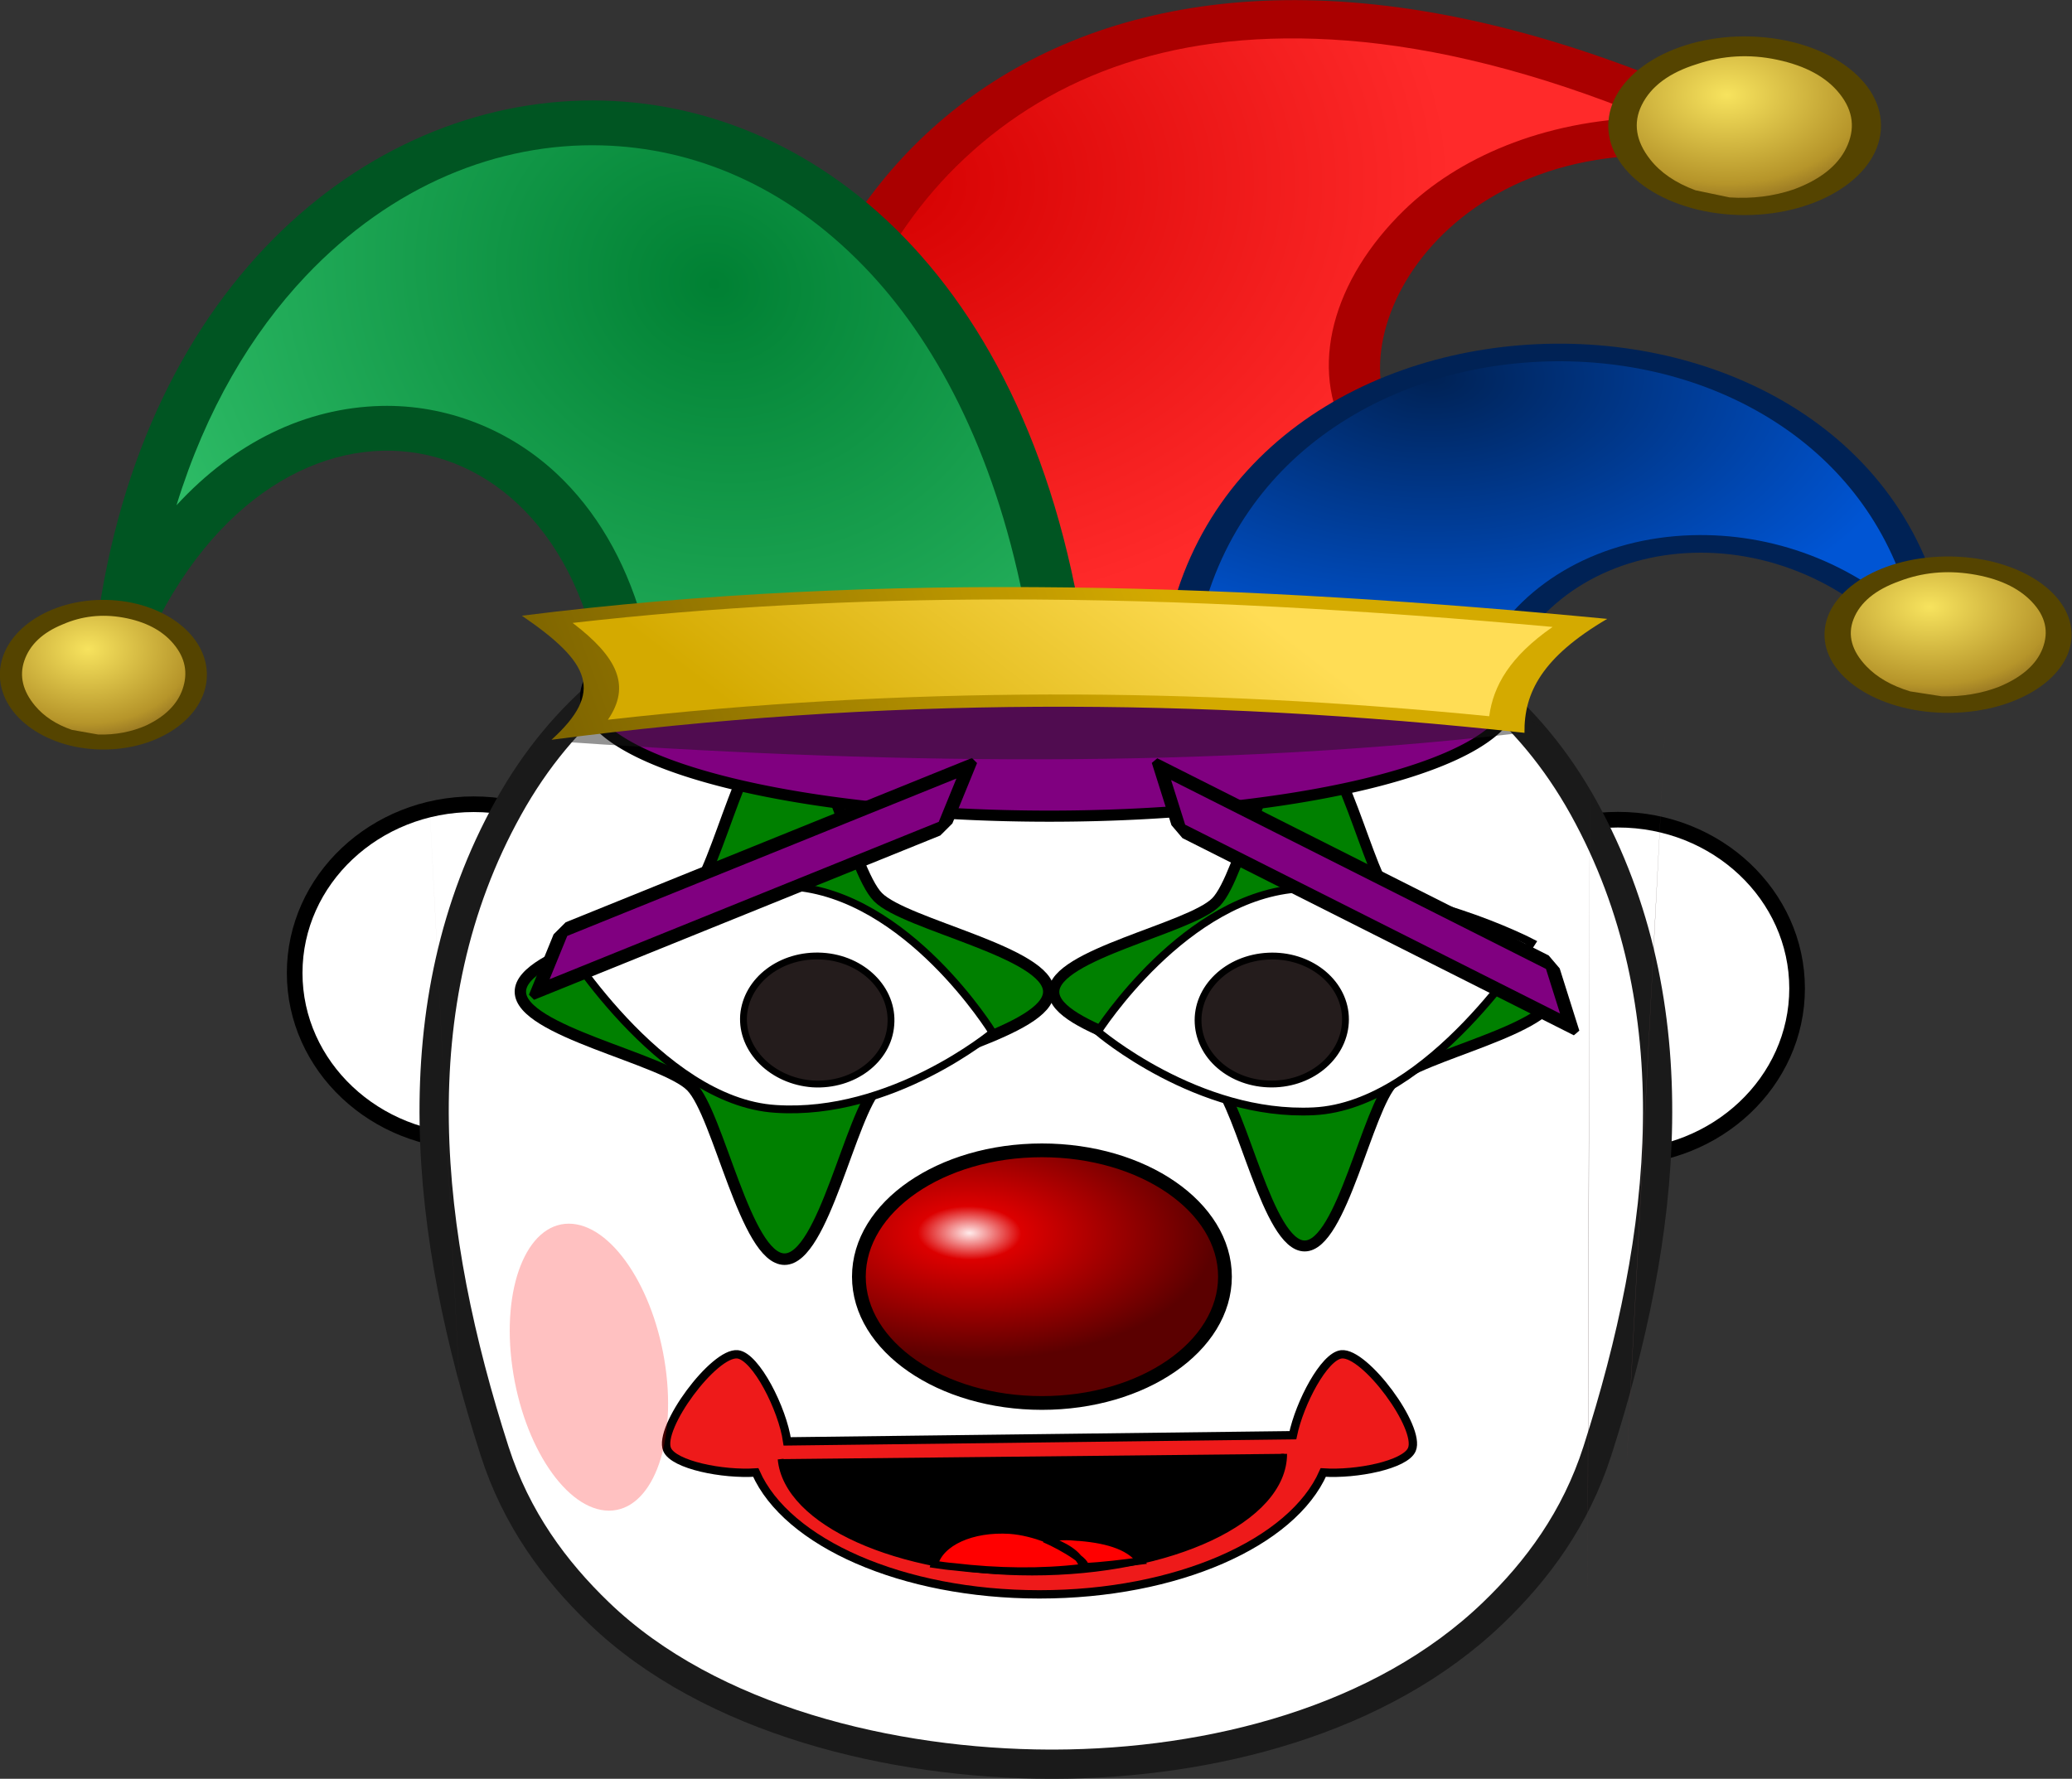 <?xml version="1.0"?>
<svg xmlns="http://www.w3.org/2000/svg" xmlns:xlink="http://www.w3.org/1999/xlink" width="238.492" height="204.794" viewBox="0 0 238.492 204.794">
  <rect x="0" y="0" width="238.492" height="204.794" fill="#333333" stroke="none"/>
  <defs>
    <radialGradient xlink:href="#a" id="l" gradientUnits="userSpaceOnUse" gradientTransform="matrix(.007 .302 -.533 .004 264.835 -86.393)" cx="212.826" cy="362.496" fx="212.826" fy="362.496" r="86.41"/>
    <radialGradient xlink:href="#j" id="x" cx="78.809" cy="94.065" fx="78.809" fy="94.065" r="21.11" gradientTransform="matrix(1.337 .021 -.011 .691 7.261 75.3)" gradientUnits="userSpaceOnUse"/>
    <radialGradient id="b" gradientUnits="userSpaceOnUse" cy="-2.4" cx="28.45" gradientTransform="matrix(.8 0 0 -.8 0 24.68)" r="3.888">
      <stop offset="0" stop-color="#f7e35e"/>
      <stop offset=".729" stop-color="#b6952a"/>
      <stop offset="1" stop-color="#805f1c"/>
    </radialGradient>
    <radialGradient xlink:href="#c" id="o" gradientUnits="userSpaceOnUse" gradientTransform="matrix(-.481 .125 -.241 -.308 202.959 118.36)" cx="75.627" cy="423.26" fx="75.627" fy="423.26" r="126.281"/>
    <radialGradient xlink:href="#d" id="q" gradientUnits="userSpaceOnUse" gradientTransform="matrix(-.059 .253 -.446 -.034 334.736 -43.758)" cx="187.998" cy="476.307" fx="187.998" fy="476.307" r="128.546"/>
    <radialGradient xlink:href="#b" id="m" gradientUnits="userSpaceOnUse" gradientTransform="matrix(3.206 .589 -1.025 1.843 54.598 -35.56)" cx="28.45" cy="-2.4" r="3.888"/>
    <radialGradient xlink:href="#g" id="u" gradientUnits="userSpaceOnUse" gradientTransform="matrix(-.016 -.022 .357 -.089 -126.405 89.348)" cx="295.82" cy="660.107" fx="295.82" fy="660.107" r="100.531"/>
    <radialGradient xlink:href="#h" id="v" gradientUnits="userSpaceOnUse" gradientTransform="matrix(3.269 .461 -.802 1.88 72.564 13.897)" cx="28.45" cy="-2.4" r="3.888"/>
    <radialGradient id="h" gradientUnits="userSpaceOnUse" cy="-2.4" cx="28.45" gradientTransform="matrix(.8 0 0 -.8 0 24.68)" r="3.888">
      <stop offset="0" stop-color="#f7e35e"/>
      <stop offset=".729" stop-color="#b6952a"/>
      <stop offset="1" stop-color="#805f1c"/>
    </radialGradient>
    <radialGradient xlink:href="#i" id="w" gradientUnits="userSpaceOnUse" gradientTransform="matrix(3.269 .461 -.802 1.88 -89.405 17.153)" cx="28.45" cy="-2.4" r="3.888"/>
    <radialGradient id="i" gradientUnits="userSpaceOnUse" cy="-2.4" cx="28.45" gradientTransform="matrix(.8 0 0 -.8 0 24.68)" r="3.888">
      <stop offset="0" stop-color="#f7e35e"/>
      <stop offset=".729" stop-color="#b6952a"/>
      <stop offset="1" stop-color="#805f1c"/>
    </radialGradient>
    <linearGradient xlink:href="#f" id="t" gradientUnits="userSpaceOnUse" x1="335.494" y1="606.302" x2="220.773" y2="655.944" gradientTransform="matrix(.312 0 0 .18 -.694 -84.549)"/>
    <linearGradient id="f">
      <stop offset="0" stop-color="#fd5"/>
      <stop offset="1" stop-color="#d4aa00"/>
    </linearGradient>
    <linearGradient id="c">
      <stop offset="0" stop-color="#008033"/>
      <stop offset="1" stop-color="#37c871"/>
    </linearGradient>
    <linearGradient id="g">
      <stop offset="0" stop-color="#fc0"/>
      <stop offset="1" stop-color="#d4aa00"/>
    </linearGradient>
    <linearGradient id="a">
      <stop offset="0" stop-color="#d40000"/>
      <stop offset="1" stop-color="#ff2a2a"/>
    </linearGradient>
    <linearGradient id="d">
      <stop offset="0" stop-color="#025"/>
      <stop offset="1" stop-color="#0055d4"/>
    </linearGradient>
    <linearGradient xlink:href="#e" id="r" gradientUnits="userSpaceOnUse" x1="332.822" y1="605.649" x2="207.135" y2="652.792" gradientTransform="matrix(.303 .043 -.074 .174 38.78 -96.867)"/>
    <linearGradient id="j">
      <stop offset="0" stop-color="#ffebeb"/>
      <stop offset=".211" stop-color="#dc0000"/>
      <stop offset="1" stop-color="#5b0000"/>
    </linearGradient>
    <linearGradient id="e">
      <stop offset="0" stop-color="#d4aa00"/>
      <stop offset="1" stop-color="#806600"/>
    </linearGradient>
  </defs>
  <ellipse ry="19.429" rx="20.615" cy="112.02" cx="54.532" fill="#fff" stroke="#000" stroke-width="1.8" stroke-linecap="round" stroke-linejoin="bevel"/>
  <ellipse cx="186.234" cy="113.799" rx="20.615" ry="19.429" fill="#fff" stroke="#000" stroke-width="1.8" stroke-linecap="round" stroke-linejoin="bevel"/>
  <path d="M120.394 65.388c-25.308.055-49.25 4.867-61.876 27.6-12.682 22.788-9.554 49.282-1.592 74.061 2.502 7.8 6.938 13.773 12 18.64 12.853 12.39 33.838 17.367 51.866 17.423h.569c18.028-.056 37.648-5.034 50.501-17.423 5.062-4.867 9.498-10.84 12-18.64 7.961-24.78 11.032-51.273-1.592-74.061-12.626-22.733-36.569-27.545-61.876-27.6z" fill="#fff" stroke="#1a1a1a" stroke-width="3.365" stroke-linecap="round" stroke-linejoin="bevel"/>
  <path d="M84.905 155.925c-2.71-.31-9.203 8.463-8.115 10.965.768 1.765 6.384 2.894 10.2 2.638 3.571 8.085 16.867 14.032 32.646 14.032 15.857 0 29.115-5.956 32.675-14.032 3.816.255 9.428-.873 10.196-2.638 1.088-2.502-5.405-11.274-8.115-10.965-1.97.224-4.797 5.565-5.577 9.312l-58.21.71c-.532-3.74-3.6-9.783-5.7-10.022z" fill="#ee1a1a" stroke="#000" stroke-width=".96" stroke-linecap="round"/>
  <path d="M59.987 97.494c-4.389 0-7.426-16.15-10.53-19.254-3.103-3.103-19.254-6.14-19.254-10.53 0-4.389 16.15-7.427 19.254-10.53 3.104-3.104 6.141-19.254 10.53-19.254 4.39 0 7.427 16.15 10.53 19.254 3.104 3.103 19.254 6.141 19.254 10.53 0 4.39-16.15 7.427-19.254 10.53-3.103 3.104-6.14 19.254-10.53 19.254z" transform="matrix(1.021 0 0 1.034 29.058 44.16)" fill="green" stroke="#000" stroke-width="1.282" stroke-linecap="round"/>
  <path transform="matrix(.969 0 0 .982 92.042 47.709)" d="M59.987 97.494c-4.389 0-7.426-16.15-10.53-19.254-3.103-3.103-19.254-6.14-19.254-10.53 0-4.389 16.15-7.427 19.254-10.53 3.104-3.104 6.141-19.254 10.53-19.254 4.39 0 7.427 16.15 10.53 19.254 3.104 3.103 19.254 6.141 19.254 10.53 0 4.39-16.15 7.427-19.254 10.53-3.103 3.104-6.14 19.254-10.53 19.254z" fill="green" stroke="#000" stroke-width="1.282" stroke-linecap="round"/>
  <g transform="matrix(1.435 0 0 1.918 -3.862 60.745)">
    <path id="k" d="M64.3-2.131c1.264-21.8 29.654-40.809 81.002-21.597.732.825-2.167 2.01-2.167 2.01-22.932-3.654-33.295 9.439-28.671 15.32l5.961 10.17L97.2 16.135z" fill="#a00" fill-opacity="1" stroke="#fff" stroke-width="0" stroke-linecap="butt" stroke-linejoin="miter" stroke-miterlimit="4" stroke-dasharray="none" stroke-opacity="1"/>
    <path xlink:href="#k" d="M110.756-29.234c-13.643-.798-23.55 2.066-30.715 7.084-6.858 4.803-10.892 11.716-11.623 19.105l28.84 16.012 18.545-9.872-5.134-8.758.147.213c-3.234-4.113-1.21-9.449 4.508-13.61 4.245-3.09 11.053-5.399 19.516-5.551-9.019-2.768-17.07-4.213-24.084-4.623z" fill="url(#l)"/>
  </g>
  <path d="M67.82 78.527a53.382 13.806 0 00-.414 1.631 53.382 13.806 0 0053.381 13.807 53.382 13.806 0 0053.383-13.807 53.382 13.806 0 00-.441-1.63H67.82z" fill="purple" stroke="#000" stroke-width="1.282" stroke-linecap="round"/>
  <path d="M147.806 167.381c0 7.578-12.967 13.662-29.005 13.662-15.525 0-28.264-5.752-28.947-13.053z"/>
  <path d="M147.806 167.381c0 7.578-12.967 13.662-29.005 13.662-15.525 0-28.264-5.752-28.947-13.053" fill="none" stroke="#000" stroke-width=".673"/>
  <path d="M123.692 176.95c3.413.221 6.2.94 7.564 2.766-2.16.276-4.208.553-6.597.663-.512-1.604-2.161-2.378-4.322-3.263.967-.166 2.104-.277 3.355-.166zm-3.355.166c-.057.055-.114.055-.114.055 2.104.885 5.858 3.153 4.266 3.32-4.607.552-9.612.497-14.73-.111-.74-.056-1.478-.166-2.218-.277.683-2.544 4.322-4.204 8.701-3.927 1.479.11 2.844.498 4.095.94z" fill="red" stroke="#000" stroke-width=".841"/>
  <path d="M151.218 127.944c-13.365.664-24.853-9.181-24.853-9.181s10.066-15.819 23.431-16.483c13.365-.608 26.502 6.25 26.502 6.25s-11.715 18.75-25.08 19.414z" fill="#fff" stroke="#000" stroke-width=".897"/>
  <path d="M146.839 124.792c-4.72.22-8.701-2.877-8.929-6.97-.227-4.037 3.356-7.522 8.076-7.743 4.663-.221 8.644 2.876 8.872 6.914.227 4.093-3.356 7.577-8.02 7.799z" fill="#241c1c" stroke="#000" stroke-width=".785"/>
  <path d="M129.778 144.538c0 1.88-2.218 3.65-5.744 4.59-3.583.94-7.962.94-11.545 0-3.526-.94-5.744-2.71-5.744-4.59" fill="none" stroke="#000" stroke-width="1.066" stroke-linecap="round" stroke-linejoin="bevel"/>
  <path d="M89.286 127.668c13.364.885 24.966-8.794 24.966-8.794s-9.782-15.93-23.204-16.815c-13.364-.83-26.615 5.863-26.615 5.863s11.431 18.916 24.853 19.746z" fill="#fff" stroke="#000" stroke-width=".897"/>
  <path d="M93.55 124.792c4.664.276 8.702-2.766 8.986-6.803.342-4.093-3.241-7.633-7.905-7.91-4.72-.276-8.7 2.766-9.042 6.803-.284 4.038 3.298 7.578 7.962 7.91z" fill="#241c1c" stroke="#000" stroke-width=".785"/>
  <path d="M191.766 81.594c-4.436 86.34-4.55 87.06-4.55 87.06zM183.009 84.636c-.228 98.564-.284 99.394-.284 99.394zM48.873 81.594c4.436 86.34 4.492 87.06 4.492 87.06z" fill="#483737"/>
  <path transform="matrix(-.893 -.45 .301 .954 0 0)" fill="purple" stroke="#000" stroke-width="2.127" stroke-linecap="round" stroke-linejoin="bevel" d="M-191.137 26.21h50.448v7.51h-50.448z"/>
  <path transform="matrix(.927 -.375 -.378 .926 0 0)" fill="purple" stroke="#000" stroke-width="2.127" stroke-linecap="round" stroke-linejoin="bevel" d="M140.138 172.483h50.448v7.51h-50.448z"/>
  <g transform="matrix(1.633 0 0 1.861 -43.367 54.154)">
    <ellipse ry="5.537" rx="9.601" style="marker:none" transform="matrix(1 .027 -.082 .997 0 0)" cx="147.446" cy="-25.378" color="#000" overflow="visible" fill="#540"/>
    <path d="M148.47-16.885l-2.413-.444c-1.403-.456-2.46-1.095-3.186-1.904-1.012-1.128-1.214-2.257-.604-3.354.651-1.17 1.95-2.014 3.883-2.542 1.84-.543 3.719-.635 5.643-.28 2.02.37 3.522 1.084 4.456 2.137.945 1.057 1.088 2.165.437 3.336-.61 1.097-1.85 1.96-3.716 2.56-1.407.417-2.914.584-4.5.49z" fill="url(#m)" fill-rule="evenodd"/>
  </g>
  <g transform="matrix(1.237 0 0 1.827 2.347 37.387)">
    <path id="n" d="M53.884 21.48c-4.98-17.875-34.107-19.031-44.28 2.387l-3.117-.536c4.158-46.583 81.744-51.968 92.507-3.445z" fill="#052" fill-opacity="1" stroke="#fff" stroke-width="0" stroke-linecap="butt" stroke-linejoin="miter" stroke-miterlimit="4" stroke-dasharray="none" stroke-opacity="1"/>
    <path xlink:href="#n" d="M54.1-11.302c-9.613-.175-19.508 2.48-27.558 8.24-5.034 3.6-9.28 8.421-12.016 14.437 5.398-3.97 12.017-6.14 19.021-6.258 6.107-.103 12.007 1.497 16.393 4.292 3.6 2.294 6.279 5.373 7.882 9.103l35.494-1.254C90.531 7.84 85.057.9 78.433-3.715 71.12-8.808 62.582-11.147 54.1-11.302z" fill="url(#o)"/>
  </g>
  <g transform="translate(53.572 55.912)">
    <path d="M120.11 20.658c7.648-16.195 33.24-18.237 47.164-.125l3.65-1.194c-5.795-47.969-85.48-47.632-90.785 1.355z" id="p" fill="#025" fill-opacity="1" stroke="#fff" stroke-width="0" stroke-linecap="butt" stroke-linejoin="miter" stroke-miterlimit="4" stroke-dasharray="none" stroke-opacity="1"/>
    <path xlink:href="#p" d="M125.409-14.316c-9.493.094-19.105 2.855-26.875 8.626C91.25-.277 85.732 7.84 84.001 18.664l33.565-.03c4.415-7.74 13.233-12.62 23.59-12.928 9.266-.276 18.514 3.109 25.569 9.833-2.138-9.675-7.532-16.94-14.426-21.84-7.802-5.546-17.398-8.11-26.89-8.015z" fill="url(#q)"/>
  </g>
  <path d="M178.07 84.031c-38.61 4.753-77.828 3.876-115.632 1.212 6.876-3.65 8.753-6.99 8.628-10.71 34.963 2.876 63.506 4.243 98.297-.202 1.608 4.63 1.287 5.415 8.706 9.7z" fill="#1a1a1a" fill-opacity=".469"/>
  <g transform="matrix(1.754 0 0 1.012 -29.983 51.526)">
    <path d="M51.342 19.131c23.826-5.197 47.967-3.499 71.219.362-4.273 4.355-5.464 8.41-5.426 12.962-21.5-4.075-42.378-4.09-63.85.791 3.454-5.428 2.581-8.755-1.943-14.115z" id="s" fill="url(#r)" fill-opacity="1" stroke="#fff" stroke-width="0" stroke-linecap="butt" stroke-linejoin="miter" stroke-miterlimit="4" stroke-dasharray="none" stroke-opacity="1"/>
    <path xlink:href="#s" d="M82.706 17.282c-9.367.027-18.72.827-28.034 2.669 2.948 3.895 3.843 7.164 2.315 11.016 19.368-3.797 38.477-3.728 57.834-.399.266-3.447 1.347-6.77 4.158-10.159-12-1.889-24.145-3.162-36.273-3.127z" fill="url(#t)"/>
  </g>
  <g transform="matrix(1.48 0 0 1.63 -25.798 33.213)">
    <ellipse ry="5.527" rx="9.606" cy="26.494" cx="167.954" style="marker:none" transform="matrix(1 -.012 .037 .999 0 0)" color="#000" overflow="visible" fill="#540"/>
    <path d="M168.452 28.805l-2.46-.346c-1.455-.4-2.587-.995-3.407-1.773-1.145-1.086-1.482-2.204-1.005-3.323.509-1.193 1.704-2.086 3.569-2.69 1.77-.615 3.634-.78 5.595-.504 2.06.29 3.644.942 4.702 1.956 1.07 1.017 1.346 2.117.837 3.311-.477 1.118-1.611 2.03-3.4 2.701-1.354.472-2.837.699-4.431.668z" fill="url(#v)" fill-rule="evenodd"/>
  </g>
  <g transform="matrix(1.24 0 0 1.56 3.278 34.553)">
    <ellipse ry="5.527" rx="9.606" cy="27.743" cx="5.926" transform="matrix(1 -.012 .037 .999 0 0)" style="marker:none" color="#000" overflow="visible" fill="#540"/>
    <path d="M6.483 32.062l-2.46-.347c-1.454-.399-2.587-.995-3.407-1.773C-.53 28.857-.866 27.738-.39 26.62c.51-1.194 1.704-2.086 3.569-2.69 1.77-.615 3.634-.78 5.595-.504 2.06.29 3.645.942 4.703 1.956 1.069 1.017 1.345 2.117.836 3.31-.477 1.12-1.61 2.03-3.4 2.702-1.354.472-2.837.699-4.431.668z" fill="url(#w)" fill-rule="evenodd"/>
  </g>
  <ellipse cx="119.928" cy="146.982" rx="21.069" ry="14.543" fill="url(#x)" stroke="#000" stroke-width="1.583" stroke-linecap="round"/>
  <ellipse cx="45.757" cy="158.992" rx="8.814" ry="16.687" transform="skewX(7.967) scale(1 .99)" fill="red" fill-opacity=".246"/>
  <ellipse transform="skewX(7.967) scale(1 -.99)" ry="16.687" rx="8.814" cy="158.992" cx="-193.026" fill="red" fill-opacity=".246"/>
</svg>
